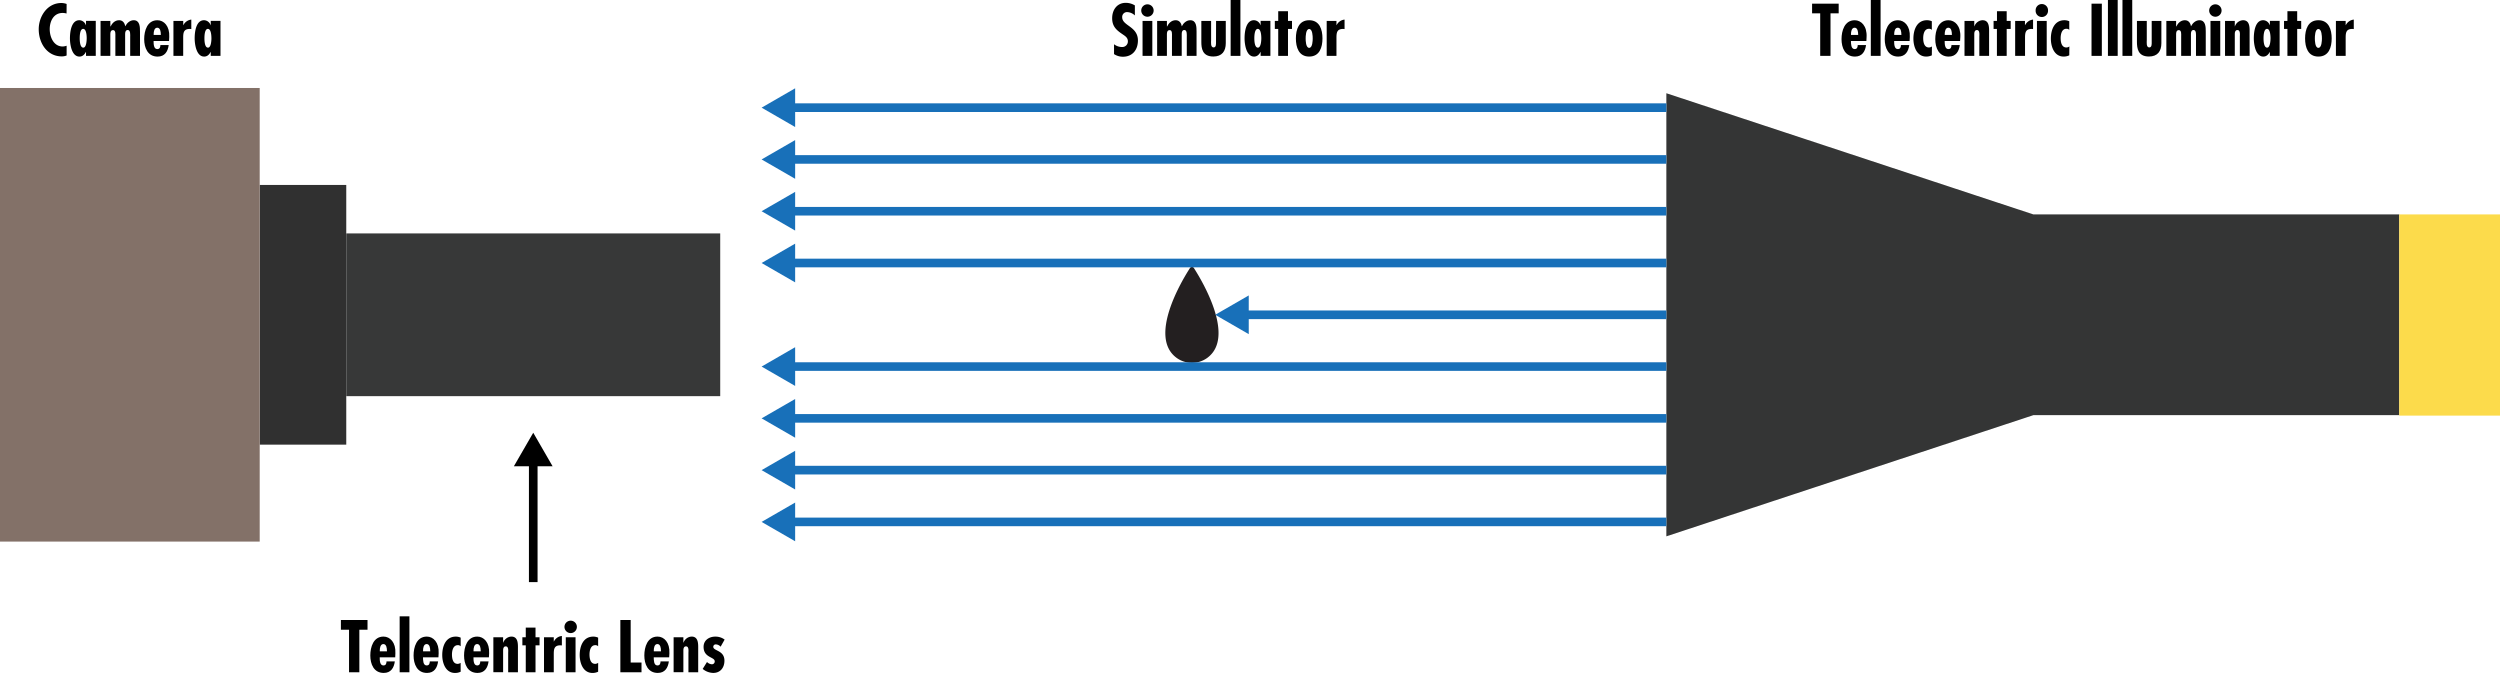 <svg xmlns="http://www.w3.org/2000/svg" viewBox="0 0 1738.08 467.84"><defs><style>.cls-1{fill:none;stroke:#000;stroke-miterlimit:10;stroke-width:6px;}.cls-2{fill:#231f20;}.cls-3{fill:#343535;}.cls-4{fill:#fcdb4b;}.cls-5{fill:#1870b9;}.cls-6{fill:#373838;}.cls-7{fill:#303030;}.cls-8{fill:#837168;}</style></defs><g id="Layer_2" data-name="Layer 2"><g id="Layer_1-2" data-name="Layer 1"><path d="M789,10.74a8.19,8.19,0,0,0-5.2-2.32A3.33,3.33,0,0,0,780.19,12c0,6,10.93,6.3,10.93,16.13,0,6.45-3.71,11.31-10.45,11.31a11.15,11.15,0,0,1-6.16-1.83V30.76A9.19,9.19,0,0,0,780,32.69a3.9,3.9,0,0,0,4.14-3.95c0-2.79-2.22-3.85-4.24-5.29-4.14-2.8-6.69-5.49-6.69-10.79,0-5.73,3.32-10.69,9.48-10.69A12.29,12.29,0,0,1,789,3.76Z"/><path d="M793.43,7.27a4.31,4.31,0,1,1,8.62.1,4.31,4.31,0,1,1-8.62-.1Zm7.7,7.27V38.85h-6.79V14.54Z"/><path d="M811.29,18.44h.1c1.15-2.36,3.08-4.38,6-4.38,2.5,0,3.85,1.92,4.18,4.14h.1c1.11-2.17,3.23-4.14,5.83-4.14,4.38,0,4.38,4.86,4.38,8v16.8h-6.79V25.66c0-1.25.33-4.81-1.69-4.81-1.59,0-1.83,1.63-1.83,2.74V38.85h-6.78V25.23c0-1.21.33-4.29-1.59-4.29-1.69,0-1.93,1.54-1.93,2.79V38.85h-6.79V14.54h6.79Z"/><path d="M842,14.54V27.87c0,1.35-.53,5.11,1.73,5.11,1.83,0,1.68-2.41,1.68-3.61l.05-14.83h6.74V30c0,5.63-2.64,9.29-8.66,9.29-7.71,0-8.33-5.78-8.33-10.2V14.54Z"/><path d="M862.37,0V38.85h-6.79V0Z"/><path d="M876.43,36.11h-.1c-.91,1.83-2.31,3.22-4.47,3.22-5.49,0-6.6-8.76-6.6-12.66,0-4.19.82-12.61,6.5-12.61a4.9,4.9,0,0,1,4.57,3.46h.1v-3h6.79V38.85h-6.79Zm.48-9.54c0-1.34-.14-6.49-2.45-6.49s-2.41,5.1-2.41,6.49c0,1.55.1,6.55,2.5,6.55C876.72,33.12,876.91,27.87,876.91,26.57Z"/><path d="M895.45,7.8v6.74h2.79v5.58h-2.79V38.85h-6.79V20.12H886.3V14.54h2.36V7.8Z"/><path d="M919.42,26.72c0,6.21-2,12.61-9.24,12.61s-9.24-6.4-9.24-12.61,2-12.66,9.24-12.66S919.42,20.51,919.42,26.72Zm-11.69,0c0,1.4.09,6.55,2.45,6.55s2.46-5.15,2.46-6.55-.1-6.55-2.46-6.55S907.73,25.32,907.73,26.72Z"/><path d="M929.15,14.54v2.94h.1a6.93,6.93,0,0,1,5.53-3.86v6.6a6.82,6.82,0,0,0-1.06-.1c-4.52,0-4.57,3-4.57,6.6V38.85h-6.79V14.54Z"/><path d="M255.51,431.06v6.74h-5.68v29.56h-7.17V437.8H237v-6.74Z"/><path d="M274.77,457H264c0,1.78-.05,5.64,2.55,5.64,1.73,0,2.16-1.35,2.16-2.8h5.78c-.58,4.48-2.74,8-7.7,8-6.89,0-9.34-6.11-9.34-12.13,0-5.82,2.12-13.14,9.19-13.14,4.48,0,8.62,4,8.24,11.65ZM269,452.25c0-1.59-.33-4.48-2.45-4.48s-2.5,2.79-2.5,4.33v.72h5Z"/><path d="M284.64,428.51v38.85h-6.79V428.51Z"/><path d="M304.81,457H294.08c.05,1.78-.05,5.64,2.55,5.64,1.73,0,2.17-1.35,2.17-2.8h5.77c-.57,4.48-2.74,8-7.7,8-6.88,0-9.34-6.11-9.34-12.13,0-5.82,2.12-13.14,9.2-13.14,4.47,0,8.61,4,8.23,11.65Zm-5.72-4.76c0-1.59-.34-4.48-2.46-4.48s-2.5,2.79-2.5,4.33v.72h5Z"/><path d="M320.27,467a9,9,0,0,1-3.9.86c-6.6,0-8.91-6.93-8.91-12.46,0-6.12,2.41-12.81,9.44-12.81a8.2,8.2,0,0,1,3.37.72v6a2.57,2.57,0,0,0-2-.77c-3.33,0-4.05,4-4.05,6.5s.53,6.5,3.95,6.5a3.63,3.63,0,0,0,2.07-.72Z"/><path d="M339.91,457H329.18c0,1.78-.05,5.64,2.55,5.64,1.73,0,2.16-1.35,2.16-2.8h5.78c-.58,4.48-2.74,8-7.7,8-6.89,0-9.34-6.11-9.34-12.13,0-5.82,2.12-13.14,9.19-13.14,4.48,0,8.62,4,8.24,11.65Zm-5.73-4.76c0-1.59-.33-4.48-2.45-4.48s-2.51,2.79-2.51,4.33v.72h5Z"/><path d="M349.78,446.81h.1a6.27,6.27,0,0,1,5.63-4.24c5,0,4.57,5.58,4.57,9.1v15.69H353.3V454c0-1.25.48-4.62-1.69-4.62-1.54,0-1.83,1.58-1.83,2.79v15.16H343V443.05h6.79Z"/><path d="M372.31,436.31v6.74h2.8v5.59h-2.8v18.72h-6.78V448.64h-2.36v-5.59h2.36v-6.74Z"/><path d="M385,443.05V446h.09a6.91,6.91,0,0,1,5.54-3.85v6.59a7.1,7.1,0,0,0-1.06-.09c-4.53,0-4.57,3-4.57,6.59v12.13h-6.79V443.05Z"/><path d="M392.44,435.78a4.31,4.31,0,1,1,8.62.1,4.31,4.31,0,1,1-8.62-.1Zm7.7,7.27v24.31h-6.79V443.05Z"/><path d="M415.84,467a9,9,0,0,1-3.9.86c-6.6,0-8.91-6.93-8.91-12.46,0-6.12,2.41-12.81,9.44-12.81a8.2,8.2,0,0,1,3.37.72v6a2.58,2.58,0,0,0-2-.77c-3.32,0-4,4-4,6.5s.53,6.5,3.95,6.5a3.63,3.63,0,0,0,2.07-.72Z"/><path d="M438.47,431.06v29.56H446v6.74H431.29v-36.3Z"/><path d="M465.23,457H454.5c.05,1.78-.05,5.64,2.55,5.64,1.73,0,2.17-1.35,2.17-2.8H465c-.57,4.48-2.74,8-7.7,8-6.88,0-9.34-6.11-9.34-12.13,0-5.82,2.12-13.14,9.2-13.14,4.47,0,8.61,4,8.23,11.65Zm-5.72-4.76c0-1.59-.34-4.48-2.46-4.48s-2.5,2.79-2.5,4.33v.72h5Z"/><path d="M475.1,446.81h.1a6.27,6.27,0,0,1,5.63-4.24c5,0,4.58,5.58,4.58,9.1v15.69h-6.79V454c0-1.25.48-4.62-1.69-4.62-1.54,0-1.83,1.58-1.83,2.79v15.16h-6.78V443.05h6.78Z"/><path d="M501,449.6a4.73,4.73,0,0,0-3.28-1.59,1.65,1.65,0,0,0-1.82,1.78c.09,2.84,7.75,2.26,7.75,9.53,0,4.82-2.8,8.52-7.8,8.52a11.79,11.79,0,0,1-7.32-2.79l3-4.81a5.23,5.23,0,0,0,3.37,1.59,1.94,1.94,0,0,0,2-2c.09-3.22-7.75-2.4-7.75-10.11,0-4.62,3.85-7.12,8.13-7.12a10.48,10.48,0,0,1,6.5,2.07Z"/><path d="M1278.31,2.55V9.29h-5.68V38.85h-7.17V9.29h-5.64V2.55Z"/><path d="M1297.57,28.5h-10.74c.05,1.78,0,5.63,2.56,5.63,1.73,0,2.16-1.34,2.16-2.79h5.78c-.58,4.48-2.75,8-7.7,8-6.89,0-9.34-6.11-9.34-12.13,0-5.82,2.11-13.14,9.19-13.14,4.48,0,8.62,4,8.23,11.65Zm-5.73-4.77c0-1.58-.34-4.47-2.45-4.47s-2.51,2.79-2.51,4.33v.72h5Z"/><path d="M1307.44,0V38.85h-6.79V0Z"/><path d="M1327.61,28.5h-10.73c0,1.78-.05,5.63,2.55,5.63,1.73,0,2.16-1.34,2.16-2.79h5.78c-.58,4.48-2.74,8-7.7,8-6.89,0-9.34-6.11-9.34-12.13,0-5.82,2.12-13.14,9.19-13.14,4.48,0,8.62,4,8.24,11.65Zm-5.73-4.77c0-1.58-.33-4.47-2.45-4.47s-2.51,2.79-2.51,4.33v.72h5Z"/><path d="M1343.07,38.47a9.17,9.17,0,0,1-3.9.86c-6.6,0-8.91-6.93-8.91-12.47,0-6.11,2.41-12.8,9.44-12.8a8.2,8.2,0,0,1,3.37.72v6a2.58,2.58,0,0,0-2-.77c-3.32,0-4,4-4,6.5s.53,6.5,4,6.5a3.57,3.57,0,0,0,2.07-.73Z"/><path d="M1362.71,28.5H1352c0,1.78,0,5.63,2.56,5.63,1.73,0,2.16-1.34,2.16-2.79h5.78c-.58,4.48-2.75,8-7.7,8-6.89,0-9.34-6.11-9.34-12.13,0-5.82,2.11-13.14,9.19-13.14,4.48,0,8.62,4,8.23,11.65ZM1357,23.73c0-1.58-.34-4.47-2.45-4.47s-2.51,2.79-2.51,4.33v.72h5Z"/><path d="M1372.58,18.29h.1a6.26,6.26,0,0,1,5.63-4.23c5,0,4.57,5.58,4.57,9.1V38.85h-6.79V25.52c0-1.26.48-4.63-1.68-4.63-1.54,0-1.83,1.59-1.83,2.8V38.85h-6.79V14.54h6.79Z"/><path d="M1395.11,7.8v6.74h2.79v5.58h-2.79V38.85h-6.79V20.12H1386V14.54h2.36V7.8Z"/><path d="M1407.82,14.54v2.94h.1a7,7,0,0,1,5.53-3.86v6.6a6.81,6.81,0,0,0-1-.1c-4.53,0-4.58,3-4.58,6.6V38.85H1401V14.54Z"/><path d="M1415.24,7.27a4.31,4.31,0,1,1,8.61.1,4.31,4.31,0,1,1-8.61-.1Zm7.7,7.27V38.85h-6.79V14.54Z"/><path d="M1438.63,38.47a9.13,9.13,0,0,1-3.89.86c-6.6,0-8.91-6.93-8.91-12.47,0-6.11,2.41-12.8,9.44-12.8a8.12,8.12,0,0,1,3.36.72v6a2.55,2.55,0,0,0-2-.77c-3.32,0-4,4-4,6.5s.53,6.5,4,6.5a3.54,3.54,0,0,0,2.06-.73Z"/><path d="M1461.26,2.55v36.3h-7.17V2.55Z"/><path d="M1472.29,0V38.85h-6.79V0Z"/><path d="M1482.4,0V38.85h-6.79V0Z"/><path d="M1492.51,14.54V27.87c0,1.35-.53,5.11,1.73,5.11,1.83,0,1.69-2.41,1.69-3.61l0-14.83h6.73V30c0,5.63-2.64,9.29-8.66,9.29-7.7,0-8.33-5.78-8.33-10.2V14.54Z"/><path d="M1512.92,18.44h.1c1.15-2.36,3.08-4.38,6-4.38,2.5,0,3.85,1.92,4.19,4.14h.09c1.11-2.17,3.23-4.14,5.83-4.14,4.38,0,4.38,4.86,4.38,8v16.8h-6.79V25.66c0-1.25.34-4.81-1.68-4.81-1.59,0-1.83,1.63-1.83,2.74V38.85h-6.79V25.23c0-1.21.34-4.29-1.59-4.29-1.69,0-1.93,1.54-1.93,2.79V38.85h-6.78V14.54h6.78Z"/><path d="M1535.89,7.27a4.31,4.31,0,1,1,8.62.1,4.31,4.31,0,1,1-8.62-.1Zm7.7,7.27V38.85h-6.79V14.54Z"/><path d="M1553.7,18.29h.1a6.26,6.26,0,0,1,5.63-4.23c5,0,4.57,5.58,4.57,9.1V38.85h-6.78V25.52c0-1.26.48-4.63-1.69-4.63-1.54,0-1.83,1.59-1.83,2.8V38.85h-6.79V14.54h6.79Z"/><path d="M1578.06,36.11H1578c-.92,1.83-2.31,3.22-4.48,3.22-5.49,0-6.6-8.76-6.6-12.66,0-4.19.82-12.61,6.5-12.61a4.9,4.9,0,0,1,4.58,3.46h.09v-3h6.79V38.85h-6.79Zm.48-9.54c0-1.34-.14-6.49-2.45-6.49s-2.41,5.1-2.41,6.49c0,1.55.1,6.55,2.51,6.55C1578.35,33.12,1578.54,27.87,1578.54,26.57Z"/><path d="M1597.08,7.8v6.74h2.79v5.58h-2.79V38.85h-6.79V20.12h-2.36V14.54h2.36V7.8Z"/><path d="M1621.06,26.72c0,6.21-2,12.61-9.25,12.61s-9.24-6.4-9.24-12.61,2-12.66,9.24-12.66S1621.06,20.51,1621.06,26.72Zm-11.7,0c0,1.4.09,6.55,2.45,6.55s2.46-5.15,2.46-6.55-.1-6.55-2.46-6.55S1609.36,25.32,1609.36,26.72Z"/><path d="M1630.78,14.54v2.94h.1a7,7,0,0,1,5.54-3.86v6.6a7.06,7.06,0,0,0-1.06-.1c-4.53,0-4.58,3-4.58,6.6V38.85H1624V14.54Z"/><path d="M46.27,9.39A10.49,10.49,0,0,0,43.57,9c-6.31,0-9,5.73-9,11.32,0,5.39,2.74,12,9,12a9.23,9.23,0,0,0,2.75-.53v6.79a8.75,8.75,0,0,1-3.32.63c-10.36,0-16.08-9.34-16.08-18.88,0-9,6-18.24,15.74-18.24a10.81,10.81,0,0,1,3.66.67Z"/><path d="M59.8,36.11h-.1c-.91,1.83-2.31,3.22-4.48,3.22-5.48,0-6.59-8.76-6.59-12.66,0-4.19.82-12.61,6.5-12.61a4.9,4.9,0,0,1,4.57,3.46h.1v-3h6.78V38.85H59.8Zm.48-9.54c0-1.34-.15-6.49-2.46-6.49s-2.4,5.1-2.4,6.49c0,1.55.09,6.55,2.5,6.55C60.09,33.12,60.28,27.87,60.28,26.57Z"/><path d="M76.74,18.44h.1c1.16-2.36,3.08-4.38,6-4.38,2.5,0,3.85,1.92,4.19,4.14h.1c1.1-2.17,3.22-4.14,5.82-4.14,4.38,0,4.38,4.86,4.38,8v16.8H90.51V25.66c0-1.25.34-4.81-1.68-4.81-1.59,0-1.83,1.63-1.83,2.74V38.85H80.21V25.23c0-1.21.34-4.29-1.59-4.29-1.68,0-1.92,1.54-1.92,2.79V38.85H69.91V14.54H76.7Z"/><path d="M117.52,28.5H106.79c0,1.78-.05,5.63,2.55,5.63,1.73,0,2.17-1.34,2.17-2.79h5.77c-.58,4.48-2.74,8-7.7,8-6.88,0-9.34-6.11-9.34-12.13,0-5.82,2.12-13.14,9.2-13.14,4.47,0,8.61,4,8.23,11.65Zm-5.73-4.77c0-1.58-.33-4.47-2.45-4.47s-2.5,2.79-2.5,4.33v.72h5Z"/><path d="M127.39,14.54v2.94h.1A7,7,0,0,1,133,13.62v6.6a7.06,7.06,0,0,0-1.06-.1c-4.53,0-4.58,3-4.58,6.6V38.85h-6.78V14.54Z"/><path d="M146.51,36.11h-.1c-.91,1.83-2.31,3.22-4.48,3.22-5.49,0-6.59-8.76-6.59-12.66,0-4.19.82-12.61,6.5-12.61a4.9,4.9,0,0,1,4.57,3.46h.1v-3h6.78V38.85h-6.78Zm.48-9.54c0-1.34-.15-6.49-2.46-6.49s-2.4,5.1-2.4,6.49c0,1.55.09,6.55,2.5,6.55C146.8,33.12,147,27.87,147,26.57Z"/><line class="cls-1" x1="370.73" y1="404.7" x2="370.73" y2="320.23"/><polygon points="384.19 324.17 370.73 300.85 357.26 324.17 384.19 324.17"/><path class="cls-2" d="M827.35,186.29c-6,9.27-29.08,48.07-9.34,62.5a18.1,18.1,0,0,0,21.34,0c19.73-14.43-3.4-53.23-9.35-62.5A1.57,1.57,0,0,0,827.35,186.29Z"/><polygon class="cls-3" points="1413.67 149.07 1158.5 64.82 1158.5 218.82 1158.5 244.28 1158.5 372.88 1413.67 288.63 1668.03 288.63 1668.03 244.28 1668.03 218.82 1668.03 149.07 1413.67 149.07"/><rect class="cls-4" x="1668.03" y="149.07" width="70.05" height="139.88"/><polygon class="cls-5" points="868.17 205.39 844.85 218.85 868.17 232.31 868.17 221.85 1158.5 221.85 1158.5 215.85 868.17 215.85 868.17 205.39"/><polygon class="cls-5" points="552.81 97.39 529.49 110.85 552.81 124.31 552.81 113.85 1158.5 113.85 1158.5 107.85 552.81 107.85 552.81 97.39"/><polygon class="cls-5" points="552.81 133.39 529.49 146.85 552.81 160.31 552.81 149.85 1158.5 149.85 1158.5 143.85 552.81 143.85 552.81 133.39"/><polygon class="cls-5" points="552.81 169.39 529.49 182.85 552.81 196.31 552.81 185.85 1158.5 185.85 1158.5 179.85 552.81 179.85 552.81 169.39"/><polygon class="cls-5" points="552.81 241.39 529.49 254.85 552.81 268.31 552.81 257.85 1158.5 257.85 1158.5 251.85 552.81 251.85 552.81 241.39"/><polygon class="cls-5" points="552.81 277.39 529.49 290.85 552.81 304.31 552.81 293.85 1158.5 293.85 1158.5 287.85 552.81 287.85 552.81 277.39"/><polygon class="cls-5" points="552.81 313.39 529.49 326.85 552.81 340.31 552.81 329.85 1158.5 329.85 1158.5 323.85 552.81 323.85 552.81 313.39"/><polygon class="cls-5" points="552.81 71.85 552.81 61.39 529.49 74.85 552.81 88.31 552.81 77.85 1158.5 77.85 1158.5 71.85 552.81 71.85"/><polygon class="cls-5" points="552.81 349.39 529.49 362.85 552.81 376.31 552.81 365.85 1158.5 365.85 1158.5 359.85 552.81 359.85 552.81 349.39"/><rect class="cls-6" x="240.73" y="162.28" width="259.99" height="113.14"/><rect class="cls-7" x="180.55" y="128.58" width="60.18" height="180.55"/><rect class="cls-8" y="61.17" width="180.55" height="315.36"/></g></g></svg>